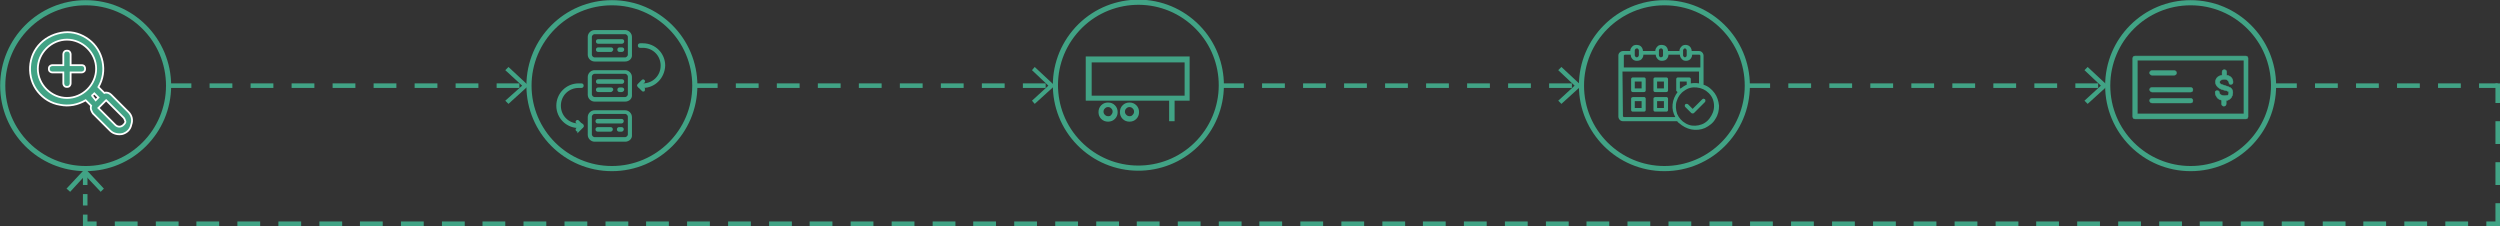 <svg xmlns="http://www.w3.org/2000/svg" xmlns:xlink="http://www.w3.org/1999/xlink" id="Layer_1" x="0px" y="0px" viewBox="0 0 548.7 49.6" style="enable-background:new 0 0 548.7 49.6;" xml:space="preserve"><rect x="0" y="0" width="548.7" height="49.6" fill="#333333" stroke="none"/><style type="text/css">	.st0{fill:#41A385;stroke:#FFFFFF;stroke-width:0.4;stroke-miterlimit:10;}	.st1{fill:none;stroke:#41A385;stroke-width:1.13;stroke-miterlimit:10;}	.st2{fill:none;stroke:#41A385;stroke-width:1.13;stroke-miterlimit:10;}	.st3{fill:#41A385;}	.st4{fill:#41A385;stroke:#41A385;stroke-width:0.4;stroke-miterlimit:10;}	.st5{fill-rule:evenodd;clip-rule:evenodd;fill:#41A385;}	.st6{fill:#41A385;stroke:#41A385;stroke-width:0.1;stroke-miterlimit:10;}</style><g>	<g>		<path class="st0" d="M28.2,24.6l-3.8-3.8c-0.4-0.4-1-0.6-1.5-0.4l-1.3-1.3c1-1.7,1.3-3.7,0.9-5.6c-0.4-1.9-1.4-3.6-3-4.8   S16,6.9,14.1,7.1s-3.8,1-5.2,2.4c-1.4,1.4-2.2,3.2-2.3,5.2c-0.1,2,0.5,3.9,1.7,5.4s2.9,2.6,4.9,2.9c1.9,0.4,3.9,0,5.6-1l1.2,1.2   c-0.1,0.3-0.1,0.6,0,0.9s0.2,0.5,0.4,0.8l3.8,3.8l0,0c0.7,0.7,1.8,0.9,2.7,0.7c1-0.3,1.7-1,1.9-2C29.2,26.3,28.9,25.3,28.2,24.6   L28.2,24.6z M10.2,19.6c-1.2-1.2-1.9-2.8-1.9-4.5s0.7-3.3,1.9-4.5c1.2-1.2,2.8-1.9,4.5-1.9c1.7,0,3.3,0.7,4.5,1.9s1.9,2.8,1.9,4.5   s-0.7,3.3-1.9,4.5s-2.8,1.9-4.5,1.9C13,21.5,11.4,20.8,10.2,19.6z M20.4,20.8c0.1-0.1,0.2-0.2,0.3-0.3l0.9,0.9L21,22l-0.8-1   C20.2,20.9,20.3,20.9,20.4,20.8L20.4,20.8z M27.1,27.4L27.1,27.4c-0.2,0.2-0.5,0.4-0.9,0.4c-0.3,0-0.6-0.1-0.9-0.4l-3.7-3.7   l1.7-1.7l3.8,3.8c0.2,0.2,0.3,0.5,0.4,0.8S27.3,27.2,27.1,27.4L27.1,27.4z M17.9,14.3h-2.4v-2.4c0-0.3-0.2-0.6-0.4-0.7   c-0.2-0.1-0.6-0.1-0.8,0s-0.4,0.4-0.4,0.7v2.4h-2.4c-0.3,0-0.6,0.2-0.7,0.4s-0.1,0.6,0,0.8s0.4,0.4,0.7,0.4h2.4v2.4   c0,0.3,0.2,0.6,0.4,0.7s0.6,0.1,0.8,0s0.4-0.4,0.4-0.7v-2.4h2.4c0.3,0,0.6-0.2,0.7-0.4c0.1-0.2,0.1-0.6,0-0.8   C18.5,14.4,18.2,14.3,17.9,14.3z"></path>	</g>	<circle class="st1" cx="18.8" cy="18.8" r="18.2"></circle>	<circle class="st1" cx="134.3" cy="18.8" r="18.2"></circle>			<ellipse transform="matrix(0.641 -0.768 0.768 0.641 75.29 198.491)" class="st2" cx="249.8" cy="18.8" rx="18.2" ry="18.2"></ellipse>	<circle class="st1" cx="365.3" cy="18.8" r="18.2"></circle>	<circle class="st1" cx="480.8" cy="18.8" r="18.2"></circle>	<g>		<g>			<path class="st3" d="M114,19.3h-5v-1h5V19.3z M105,19.3h-5v-1h5V19.3z M96,19.3h-5v-1h5V19.3z M87,19.3h-5v-1h5V19.3z M78,19.3    h-5v-1h5V19.3z M69,19.3h-5v-1h5V19.3z M60,19.3h-5v-1h5V19.3z M51,19.3h-5v-1h5V19.3z M42,19.3h-5v-1h5V19.3z"></path>			<g>				<polygon class="st3" points="111.6,22.8 110.9,22.1 114.6,18.8 110.9,15.4 111.6,14.7 116,18.8     "></polygon>			</g>		</g>	</g>	<g>		<g>			<path class="st3" d="M460.5,19.3h-5v-1h5V19.3z M451.5,19.3h-5v-1h5V19.3z M442.5,19.3h-5v-1h5V19.3z M433.5,19.3h-5v-1h5V19.3z     M424.5,19.3h-5v-1h5V19.3z M415.5,19.3h-5v-1h5V19.3z M406.5,19.3h-5v-1h5V19.3z M397.5,19.3h-5v-1h5V19.3z M388.5,19.3h-5v-1h5    V19.3z"></path>			<g>				<polygon class="st3" points="458.2,22.8 457.5,22.1 461.1,18.8 457.5,15.4 458.2,14.7 462.6,18.8     "></polygon>			</g>		</g>	</g>	<g>		<g>			<path class="st3" d="M345,19.3h-5v-1h5V19.3z M336,19.3h-5v-1h5V19.3z M327,19.3h-5v-1h5V19.3z M318,19.3h-5v-1h5V19.3z     M309,19.3h-5v-1h5V19.3z M300,19.3h-5v-1h5V19.3z M291,19.3h-5v-1h5V19.3z M282,19.3h-5v-1h5V19.3z M273,19.3h-5v-1h5V19.3z"></path>			<g>				<polygon class="st3" points="342.7,22.8 342,22.1 345.6,18.8 342,15.4 342.7,14.7 347.1,18.8     "></polygon>			</g>		</g>	</g>	<g>		<g>			<path class="st3" d="M229.5,19.3h-5v-1h5V19.3z M220.5,19.3h-5v-1h5V19.3z M211.5,19.3h-5v-1h5V19.3z M202.5,19.3h-5v-1h5V19.3z     M193.5,19.3h-5v-1h5V19.3z M184.5,19.3h-5v-1h5V19.3z M175.5,19.3h-5v-1h5V19.3z M166.5,19.3h-5v-1h5V19.3z M157.5,19.3h-5v-1h5    V19.3z"></path>			<g>				<polygon class="st3" points="227.1,22.8 226.5,22.1 230.1,18.8 226.5,15.4 227.1,14.7 231.5,18.8     "></polygon>			</g>		</g>	</g>	<path class="st3" d="M548.2,19.3h-4.1v-1h4.1V19.3z M540.1,19.3h-5v-1h5V19.3z M531.1,19.3h-5v-1h5V19.3z M522.1,19.3h-5v-1h5V19.3  z M513.1,19.3h-5v-1h5V19.3z M504.1,19.3h-5v-1h5V19.3z"></path>	<g>		<g>			<rect x="18.7" y="48.6" class="st3" width="2.5" height="1"></rect>			<path class="st3" d="M541.7,49.6h-5v-1h5V49.6z M532.7,49.6h-5v-1h5V49.6z M523.7,49.6h-5v-1h5V49.6z M514.8,49.6h-5v-1h5V49.6z     M505.8,49.6h-5v-1h5V49.6z M496.8,49.6h-5v-1h5V49.6z M487.8,49.6h-5v-1h5V49.6z M478.9,49.6h-5v-1h5V49.6z M469.9,49.6h-5v-1h5    V49.6z M460.9,49.6h-5v-1h5V49.6z M451.9,49.6h-5v-1h5V49.6z M443,49.6h-5v-1h5V49.6z M434,49.6h-5v-1h5V49.6z M425,49.6h-5v-1h5    V49.6z M416.1,49.6h-5v-1h5V49.6z M407.1,49.6h-5v-1h5V49.6z M398.1,49.6h-5v-1h5V49.6z M389.1,49.6h-5v-1h5V49.6z M380.2,49.6    h-5v-1h5V49.6z M371.2,49.6h-5v-1h5V49.6z M362.2,49.6h-5v-1h5V49.6z M353.2,49.6h-5v-1h5V49.6z M344.3,49.6h-5v-1h5V49.6z     M335.3,49.6h-5v-1h5V49.6z M326.3,49.6h-5v-1h5V49.6z M317.3,49.6h-5v-1h5V49.6z M308.4,49.6h-5v-1h5V49.6z M299.4,49.6h-5v-1h5    V49.6z M290.4,49.6h-5v-1h5V49.6z M281.4,49.6h-5v-1h5V49.6z M272.5,49.6h-5v-1h5V49.6z M263.5,49.6h-5v-1h5V49.6z M254.5,49.6    h-5v-1h5V49.6z M245.6,49.6h-5v-1h5V49.6z M236.6,49.6h-5v-1h5V49.6z M227.6,49.6h-5v-1h5V49.6z M218.6,49.6h-5v-1h5V49.6z     M209.7,49.6h-5v-1h5V49.6z M200.7,49.6h-5v-1h5V49.6z M191.7,49.6h-5v-1h5V49.6z M182.7,49.6h-5v-1h5V49.6z M173.8,49.6h-5v-1h5    V49.6z M164.8,49.6h-5v-1h5V49.6z M155.8,49.6h-5v-1h5V49.6z M146.8,49.6h-5v-1h5V49.6z M137.9,49.6h-5v-1h5V49.6z M128.9,49.6    h-5v-1h5V49.6z M119.9,49.6h-5v-1h5V49.6z M110.9,49.6h-5v-1h5V49.6z M102,49.6h-5v-1h5V49.6z M93,49.6h-5v-1h5V49.6z M84,49.6    h-5v-1h5V49.6z M75.1,49.6h-5v-1h5V49.6z M66.1,49.6h-5v-1h5V49.6z M57.1,49.6h-5v-1h5V49.6z M48.1,49.6h-5v-1h5V49.6z     M39.2,49.6h-5v-1h5V49.6z M30.2,49.6h-5v-1h5V49.6z"></path>			<rect x="545.7" y="48.6" class="st3" width="2.5" height="1"></rect>		</g>	</g>	<path class="st3" d="M548.7,49.6h-1v-5h1V49.6z M548.7,40.6h-1v-5h1V40.6z M548.7,31.6h-1v-5h1V31.6z M548.7,22.6h-1v-4.3h1V22.6z"></path>	<g>		<g>			<rect x="18.2" y="47.1" class="st3" width="1" height="2.5"></rect>			<rect x="18.2" y="42.6" class="st3" width="1" height="2.5"></rect>			<rect x="18.2" y="38.1" class="st3" width="1" height="2.5"></rect>			<g>				<polygon class="st3" points="22.8,41.4 22.1,42.1 18.7,38.5 15.4,42.1 14.6,41.4 18.7,37     "></polygon>			</g>		</g>	</g>	<g>		<g>			<path class="st4" d="M137.2,13.3h-6.7c-0.7,0-1.3-0.6-1.3-1.3V8.1c0-0.7,0.6-1.3,1.3-1.3h6.7c0.7,0,1.3,0.6,1.3,1.3V12    C138.6,12.7,138,13.3,137.2,13.3L137.2,13.3z M130.5,7.3c-0.4,0-0.8,0.4-0.8,0.8V12c0,0.4,0.4,0.8,0.8,0.8h6.7    c0.4,0,0.8-0.4,0.8-0.8V8.1c0-0.4-0.4-0.8-0.8-0.8H130.5z"></path>			<path class="st4" d="M136.5,9.4h-5.2c-0.2,0-0.3-0.1-0.3-0.3s0.1-0.3,0.3-0.3h5.2c0.2,0,0.3,0.1,0.3,0.3    C136.8,9.3,136.6,9.4,136.5,9.4L136.5,9.4z"></path>			<path class="st4" d="M134.1,11.2h-2.8c-0.2,0-0.3-0.1-0.3-0.3s0.1-0.3,0.3-0.3h2.8c0.2,0,0.3,0.1,0.3,0.3    C134.3,11.1,134.2,11.2,134.1,11.2z"></path>			<path class="st4" d="M136.5,11.2H136c-0.2,0-0.3-0.1-0.3-0.3s0.1-0.3,0.3-0.3h0.5c0.2,0,0.3,0.1,0.3,0.3    C136.8,11.1,136.6,11.2,136.5,11.2z"></path>			<path class="st4" d="M137.2,30.9h-6.7c-0.7,0-1.3-0.6-1.3-1.3v-3.9c0-0.7,0.6-1.3,1.3-1.3h6.7c0.7,0,1.3,0.6,1.3,1.3v3.9    C138.6,30.3,138,30.9,137.2,30.9L137.2,30.9z M130.5,24.8c-0.4,0-0.8,0.4-0.8,0.8v3.9c0,0.4,0.4,0.8,0.8,0.8h6.7    c0.4,0,0.8-0.4,0.8-0.8v-3.9c0-0.4-0.4-0.8-0.8-0.8H130.5z"></path>			<path class="st4" d="M137.2,22.1h-6.7c-0.7,0-1.3-0.6-1.3-1.3v-3.9c0-0.7,0.6-1.3,1.3-1.3h6.7c0.7,0,1.3,0.6,1.3,1.3v3.9    C138.6,21.5,138,22.1,137.2,22.1L137.2,22.1z M130.5,16c-0.4,0-0.8,0.4-0.8,0.8v3.9c0,0.4,0.4,0.8,0.8,0.8h6.7    c0.4,0,0.8-0.4,0.8-0.8v-3.9c0-0.4-0.4-0.8-0.8-0.8H130.5z"></path>			<path class="st4" d="M136.5,18.2h-5.2c-0.2,0-0.3-0.1-0.3-0.3s0.1-0.3,0.3-0.3h5.2c0.2,0,0.3,0.1,0.3,0.3    C136.8,18.1,136.6,18.2,136.5,18.2L136.5,18.2z"></path>			<path class="st4" d="M134.1,20h-2.8c-0.2,0-0.3-0.1-0.3-0.3s0.1-0.3,0.3-0.3h2.8c0.2,0,0.3,0.1,0.3,0.3    C134.3,19.8,134.2,20,134.1,20z"></path>			<path class="st4" d="M136.5,20H136c-0.2,0-0.3-0.1-0.3-0.3s0.1-0.3,0.3-0.3h0.5c0.2,0,0.3,0.1,0.3,0.3    C136.8,19.8,136.6,20,136.5,20z"></path>			<path class="st4" d="M141.1,19.1h-0.6c-0.2,0-0.3-0.1-0.3-0.3s0.1-0.3,0.3-0.3h0.6c2.3,0,4.1-1.8,4.1-4.1s-1.8-4.1-4.1-4.1h-0.6    c-0.2,0-0.3-0.1-0.3-0.3s0.1-0.3,0.3-0.3h0.6c2.6,0,4.7,2.1,4.7,4.7C145.7,17,143.7,19.1,141.1,19.1L141.1,19.1z"></path>			<path class="st4" d="M141.2,19.9c-0.1,0-0.1,0-0.2-0.1l-0.9-0.9c-0.1-0.1-0.1-0.2,0-0.3l0.9-0.9c0.1-0.1,0.2-0.1,0.3,0    s0.1,0.2,0,0.3l-0.7,0.7l0.7,0.7c0.1,0.1,0.1,0.2,0,0.3C141.4,19.9,141.3,19.9,141.2,19.9L141.2,19.9z"></path>			<path class="st4" d="M127.6,27.9H127c-2.6,0-4.7-2.1-4.7-4.7s2.1-4.7,4.7-4.7h0.6c0.2,0,0.3,0.1,0.3,0.3s-0.1,0.3-0.3,0.3H127    c-2.3,0-4.1,1.8-4.1,4.1s1.8,4.1,4.1,4.1h0.6c0.2,0,0.3,0.1,0.3,0.3S127.7,27.9,127.6,27.9L127.6,27.9z"></path>			<path class="st4" d="M126.8,28.7c-0.1,0-0.1,0-0.2-0.1c-0.1-0.1-0.1-0.2,0-0.3l0.7-0.7l-0.7-0.7c-0.1-0.1-0.1-0.2,0-0.3    s0.2-0.1,0.3,0l0.9,0.9c0,0,0.1,0.1,0.1,0.2s0,0.1-0.1,0.2l-0.9,0.9C126.9,28.7,126.9,28.7,126.8,28.7L126.8,28.7z"></path>			<path class="st4" d="M136.4,26.9h-5.2c-0.2,0-0.3-0.1-0.3-0.3c0-0.2,0.1-0.3,0.3-0.3h5.2c0.2,0,0.3,0.1,0.3,0.3    S136.5,26.9,136.4,26.9L136.4,26.9z"></path>			<path class="st4" d="M134,28.7h-2.8c-0.2,0-0.3-0.1-0.3-0.3s0.1-0.3,0.3-0.3h2.8c0.2,0,0.3,0.1,0.3,0.3S134.1,28.7,134,28.7z"></path>			<path class="st4" d="M136.4,28.7h-0.5c-0.2,0-0.3-0.1-0.3-0.3s0.1-0.3,0.3-0.3h0.5c0.2,0,0.3,0.1,0.3,0.3S136.5,28.7,136.4,28.7z    "></path>		</g>	</g>	<g>		<path class="st3" d="M261.1,12.4h-22.8v9.7h18.3v4.5h1.2v-4.5h3.3V12.4z M259.9,21h-20.3v-7.3H260V21H259.9z M243.2,22.5   c-0.6,0-1.1,0.2-1.5,0.6s-0.6,0.9-0.6,1.5s0.2,1.1,0.6,1.5s0.9,0.6,1.5,0.6s1.1-0.2,1.5-0.6s0.6-0.9,0.6-1.5s-0.2-1.1-0.6-1.5   S243.8,22.5,243.2,22.5z M243.2,25.5c-0.3,0-0.5-0.1-0.7-0.3c-0.2-0.2-0.3-0.4-0.3-0.7c0-0.3,0.1-0.5,0.3-0.7   c0.2-0.2,0.4-0.3,0.7-0.3c0.3,0,0.5,0.1,0.7,0.3c0.2,0.2,0.3,0.4,0.3,0.7c0,0.2-0.1,0.5-0.3,0.7C243.7,25.5,243.5,25.5,243.2,25.5   L243.2,25.5z M247.9,22.5c-0.6,0-1.1,0.2-1.5,0.6s-0.6,0.9-0.6,1.5s0.2,1.1,0.6,1.5s0.9,0.6,1.5,0.6s1.1-0.2,1.5-0.6   s0.6-0.9,0.6-1.5s-0.2-1.1-0.6-1.5S248.5,22.5,247.9,22.5L247.9,22.5z M247.9,25.5c-0.3,0-0.5-0.1-0.7-0.3   c-0.2-0.2-0.3-0.4-0.3-0.7c0-0.3,0.1-0.5,0.3-0.7c0.2-0.2,0.4-0.3,0.7-0.3c0.3,0,0.5,0.1,0.7,0.3c0.2,0.2,0.3,0.4,0.3,0.7   c0,0.3-0.1,0.5-0.3,0.7C248.4,25.5,248.1,25.5,247.9,25.5L247.9,25.5z"></path>	</g>	<g>		<path class="st5" d="M359.7,12.1v-1c0-0.2-0.1-0.3-0.2-0.4c-0.1-0.1-0.3-0.1-0.5,0c-0.1,0.1-0.2,0.2-0.2,0.4v1   c0,0.2,0.1,0.3,0.2,0.4c0.1,0.1,0.3,0.1,0.5,0C359.6,12.4,359.7,12.2,359.7,12.1z M370.2,12.1v-1c0-0.2-0.1-0.3-0.2-0.4   c-0.1-0.1-0.3-0.1-0.4,0s-0.2,0.2-0.2,0.4v1c0,0.2,0.1,0.3,0.2,0.4c0.1,0.1,0.3,0.1,0.4,0C370.2,12.4,370.2,12.2,370.2,12.1   L370.2,12.1z M365,12.1v-1c0-0.2-0.1-0.3-0.2-0.4c-0.1-0.1-0.3-0.1-0.5,0c-0.1,0.1-0.2,0.2-0.2,0.4v1c0,0.2,0.1,0.3,0.2,0.4   c0.1,0.1,0.3,0.1,0.5,0S365,12.2,365,12.1L365,12.1z M360.3,17.9h-1.5v1.5h1.5V17.9z M358.4,17h2.4c0.1,0,0.2,0,0.3,0.1   c0.1,0.1,0.1,0.2,0.1,0.3v2.4c0,0.1,0,0.2-0.1,0.3s-0.2,0.1-0.3,0.1h-2.4c-0.1,0-0.2,0-0.3-0.1c-0.1-0.1-0.1-0.2-0.1-0.3v-2.4   c0-0.1,0-0.2,0.1-0.3S358.3,17,358.4,17L358.4,17z M360.3,22.2h-1.5v1.5h1.5V22.2z M358.4,21.3h2.4c0.1,0,0.2,0,0.3,0.1   s0.1,0.2,0.1,0.3v2.4c0,0.1,0,0.2-0.1,0.3c-0.1,0.1-0.2,0.1-0.3,0.1h-2.4c-0.1,0-0.2,0-0.3-0.1c-0.1-0.1-0.1-0.2-0.1-0.3v-2.4   c0-0.1,0-0.2,0.1-0.3C358.2,21.4,358.3,21.3,358.4,21.3L358.4,21.3z M365.2,17.9h-1.5v1.5h1.5V17.9z M363.3,17h2.4   c0.1,0,0.2,0,0.3,0.1c0.1,0.1,0.1,0.2,0.1,0.3v2.4c0,0.1,0,0.2-0.1,0.3s-0.2,0.1-0.3,0.1h-2.4c-0.1,0-0.2,0-0.3-0.1   c-0.1-0.1-0.1-0.2-0.1-0.3v-2.4c0-0.1,0-0.2,0.1-0.3C363.1,17,363.2,17,363.3,17L363.3,17z M365.2,22.2h-1.5v1.5h1.5V22.2z    M363.3,21.3h2.4c0.1,0,0.2,0,0.3,0.1c0.1,0.1,0.1,0.2,0.1,0.3v2.4c0,0.1,0,0.2-0.1,0.3c-0.1,0.1-0.2,0.1-0.3,0.1h-2.4   c-0.1,0-0.2,0-0.3-0.1c-0.1-0.1-0.1-0.2-0.1-0.3v-2.4c0-0.1,0-0.2,0.1-0.3C363.1,21.4,363.2,21.3,363.3,21.3L363.3,21.3z    M375,20.4c-0.7-0.7-1.6-1.1-2.6-1.2c-1-0.1-1.9,0.1-2.7,0.7c-0.8,0.5-1.4,1.3-1.7,2.3c-0.3,0.9-0.2,1.9,0.1,2.8   c0.4,0.9,1,1.6,1.9,2.1s1.8,0.6,2.8,0.4s1.8-0.7,2.4-1.5s1-1.7,1-2.7c0-0.6-0.1-1.1-0.3-1.6C375.7,21.2,375.4,20.8,375,20.4   L375,20.4z M368.9,19.4h-0.2v-1.5h1.5v0.7l0,0C369.7,18.8,369.3,19.1,368.9,19.4L368.9,19.4z M373.6,21.8c0.1-0.1,0.3-0.2,0.4-0.1   c0.2,0,0.3,0.2,0.3,0.3c0,0.2,0,0.3-0.1,0.4l-2.4,2.4l0,0c-0.1,0.1-0.2,0.1-0.3,0.1c-0.1,0-0.2,0-0.3-0.1l-1.3-1.3l0,0   c-0.1-0.1-0.2-0.3-0.1-0.4c0-0.2,0.2-0.3,0.3-0.3c0.2,0,0.3,0,0.4,0.1l1,1L373.6,21.8L373.6,21.8z M356.1,15.7h16.8v2.6   c-0.6-0.1-1.2-0.1-1.8,0v-0.9c0-0.1,0-0.2-0.1-0.3s-0.2-0.1-0.3-0.1h-2.4c-0.1,0-0.2,0-0.3,0.1c-0.1,0.1-0.1,0.2-0.1,0.3v2.4   c0,0.1,0,0.2,0.1,0.2c0,0.1,0.1,0.1,0.2,0.2c-0.6,0.8-1,1.7-1.1,2.7s0.1,1.9,0.6,2.8h-11.3c-0.1,0-0.1-0.1-0.2-0.2L356.1,15.7z    M357.9,12L357.9,12c0,0.5,0.3,1,0.7,1.2s0.9,0.2,1.4,0c0.4-0.2,0.7-0.7,0.7-1.2l0,0h2.7l0,0c0,0.5,0.3,0.9,0.7,1.2   c0.4,0.2,0.9,0.2,1.4,0c0.4-0.2,0.7-0.7,0.7-1.2l0,0h2.5l0,0c0,0.5,0.3,0.9,0.7,1.2c0.4,0.2,0.9,0.2,1.3,0s0.7-0.7,0.7-1.2l0,0   h1.6c0.1,0,0.1,0.1,0.2,0.2v2.6h-16.8v-2.6c0-0.1,0.1-0.1,0.2-0.2H357.9z M368.1,26.6h-11.9c-0.3,0-0.5-0.1-0.7-0.3   c-0.2-0.2-0.3-0.5-0.3-0.7V12.2c0-0.3,0.1-0.5,0.3-0.7c0.2-0.2,0.5-0.3,0.7-0.3h1.6l0,0l0,0c0-0.5,0.3-0.9,0.7-1.2   c0.4-0.2,0.9-0.2,1.4,0c0.4,0.2,0.7,0.7,0.7,1.2l0,0h2.7l0,0c0-0.5,0.3-0.9,0.7-1.2c0.4-0.2,0.9-0.2,1.4,0   c0.4,0.2,0.7,0.7,0.7,1.2l0,0h2.5l0,0c0-0.5,0.3-0.9,0.7-1.2c0.4-0.2,0.9-0.2,1.3,0s0.7,0.7,0.7,1.2l0,0h1.6   c0.3,0,0.5,0.1,0.7,0.3s0.3,0.5,0.3,0.7v6.4c1,0.3,1.8,1,2.4,1.8s0.9,1.8,1,2.8c0,1-0.2,2-0.8,2.9c-0.5,0.9-1.3,1.5-2.3,2   c-0.9,0.4-2,0.5-3,0.3s-1.9-0.7-2.7-1.4C368.3,26.9,368.2,26.7,368.1,26.6L368.1,26.6z"></path>	</g>	<g>		<g>			<path class="st6" d="M488.3,21c-0.4,0-0.8-0.1-1-0.3c-0.1-0.1-0.2-0.3-0.2-0.4c0-0.3-0.2-0.4-0.5-0.4s-0.5,0.2-0.4,0.5    c0,0.4,0.2,0.7,0.4,1c0.2,0.3,0.6,0.5,1,0.6v0.8c0,0.3,0.2,0.5,0.5,0.5s0.5-0.2,0.5-0.5v-0.7c0.5-0.1,1-0.4,1.2-0.8    c0.3-0.5,0.4-1.3,0-1.8c-0.2-0.3-0.6-0.4-0.8-0.5c-0.2-0.1-0.4-0.1-0.6-0.2c-0.3-0.1-0.6-0.2-0.9-0.3c-0.2-0.1-0.4-0.3-0.3-0.6    c0.1-0.4,0.7-0.5,1.1-0.5c0.3,0,0.8,0.2,0.9,0.7c0,0.3,0.2,0.5,0.5,0.4c0.3,0,0.4-0.2,0.4-0.5c0-0.9-0.7-1.4-1.4-1.5v-0.7    c0-0.3-0.2-0.5-0.5-0.5s-0.5,0.2-0.5,0.5v0.7c-0.6,0.1-1.2,0.4-1.4,1.1c-0.2,0.6,0.1,1.3,0.7,1.7c0.4,0.3,0.8,0.4,1.2,0.5    c0.2,0,0.3,0.1,0.5,0.1c0.2,0.1,0.3,0.2,0.4,0.2c0.1,0.1,0.1,0.5-0.1,0.8C488.8,20.9,488.6,21,488.3,21L488.3,21z"></path>			<path class="st6" d="M492.9,12.3h-24.3c-0.3,0-0.5,0.2-0.5,0.5v12.8c0,0.3,0.2,0.5,0.5,0.5h24.3c0.3,0,0.5-0.2,0.5-0.5V12.8    C493.4,12.5,493.2,12.3,492.9,12.3L492.9,12.3z M492.5,25h-23.4V13.2h23.4V25z"></path>			<path class="st6" d="M472.3,16.5h4.9c0.3,0,0.5-0.2,0.5-0.5c0-0.3-0.2-0.5-0.5-0.5h-4.9c-0.3,0-0.5,0.2-0.5,0.5    C471.8,16.3,472.1,16.5,472.3,16.5z"></path>			<path class="st6" d="M472.3,20.2h8.5c0.3,0,0.5-0.2,0.5-0.5s-0.2-0.5-0.5-0.5h-8.5c-0.3,0-0.5,0.2-0.5,0.5    C471.8,19.9,472.1,20.2,472.3,20.2L472.3,20.2z"></path>			<path class="st6" d="M472.3,22.6h8.5c0.3,0,0.5-0.2,0.5-0.5c0-0.3-0.2-0.5-0.5-0.5h-8.5c-0.3,0-0.5,0.2-0.5,0.5    C471.8,22.4,472.1,22.6,472.3,22.6L472.3,22.6z"></path>		</g>	</g></g></svg>